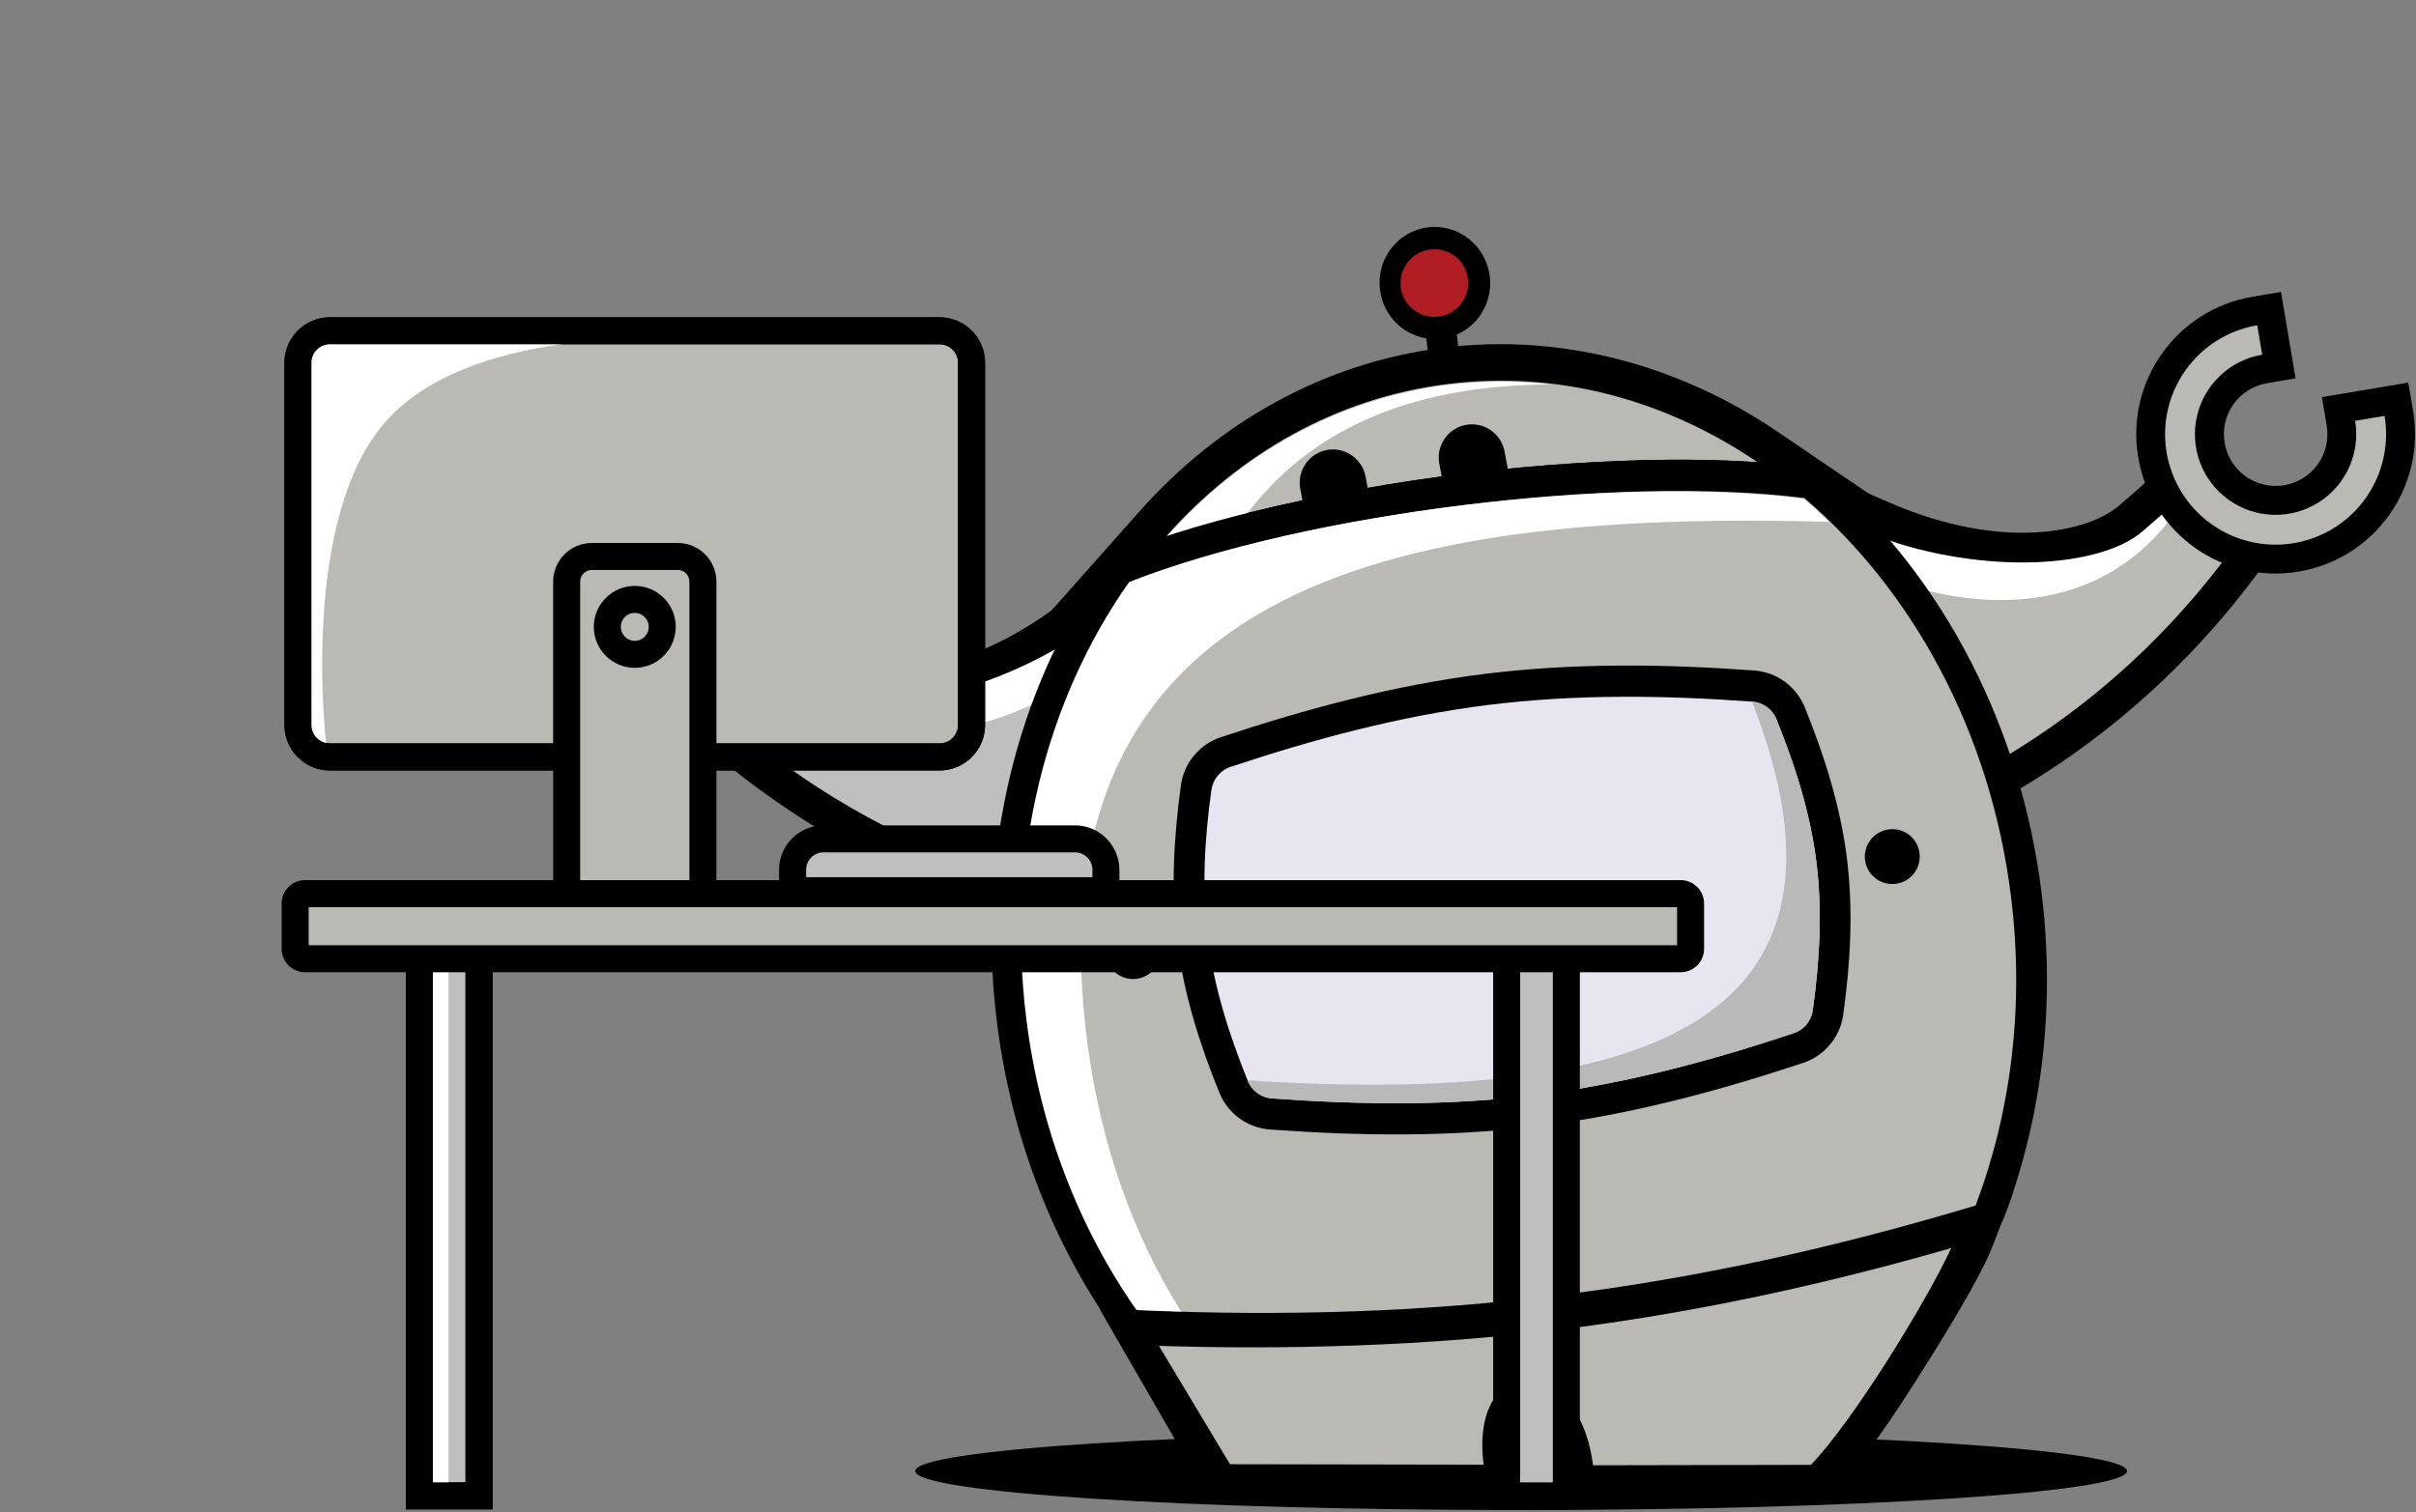 <svg xmlns="http://www.w3.org/2000/svg" width="476" height="298" viewBox="0 0 476 298">
  <rect x="0" y="0" width="476" height="298" fill="#808080" stroke="none"/>
  <g fill="none" fill-rule="evenodd" transform="translate(55 44)">
    <path fill="#000" fill-rule="nonzero" d="M317.192,55.015 C326.135,58.91 336.232,61.455 346.054,60.923 C351.52,60.643 358.475,59.176 362.723,55.457 L377.988,42.104 L396.116,59.99 L392.826,64.75 C372.489,94.089 343.425,115.85 309.276,126.35 L299.143,129.464 L308.753,51.358 L317.192,55.015 Z"/>
    <path fill="#BAB9B4" d="M314.448,61.315 C338.248,71.675 358.31,68.427 367.245,60.632 L377.706,51.481 L387.175,60.828 C362.474,96.46 330.212,112.712 307.255,119.765 L314.448,61.315 Z"/>
    <path fill="#FFF" d="M314.84,61.724 C336.327,69.502 358.982,67.85 367.259,60.629 L371.044,57.319 L372.097,58.943 C357.94,76.79 335.806,76.743 317.814,70.342 L314.84,61.724 Z"/>
    <path fill="#000" fill-rule="nonzero" d="M420.428,37.005 C422.945,51.962 412.861,66.127 397.905,68.645 C382.948,71.162 368.783,61.078 366.265,46.122 C363.748,31.165 373.831,17 388.788,14.482 L394.405,13.536 L397.269,30.562 L391.658,31.52 C386.106,32.455 382.363,37.714 383.297,43.266 C384.232,48.818 389.491,52.561 395.043,51.627 C400.596,50.692 404.339,45.433 403.404,39.881 L402.458,34.264 L419.484,31.4 L420.428,37.005 Z"/>
    <path fill="#BAB9B4" d="M414.8,37.96 C416.261,46.642 412.349,55.349 404.887,60.022 C397.425,64.694 387.883,64.411 380.711,59.305 C373.538,54.199 370.148,45.275 372.121,36.695 C374.094,28.115 381.041,21.568 389.723,20.107 L390.698,25.903 C384.36,26.97 379.288,31.749 377.848,38.013 C376.409,44.277 378.884,50.791 384.12,54.518 C389.356,58.245 396.321,58.451 401.768,55.04 C407.215,51.629 410.071,45.272 409.004,38.934 L414.8,37.96 Z"/>
    <path fill="#000" fill-rule="nonzero" d="M154.277,74.741 C146.538,80.677 137.34,85.58 127.691,87.433 C122.315,88.466 115.214,88.73 110.196,86.148 L92.159,76.88 L78.878,98.608 L83.216,102.422 C110.028,125.984 143.48,140.096 179.152,142.047 L189.736,142.627 L161.579,69.141 L154.277,74.741 Z"/>
    <path fill="#C0BFBF" d="M158.457,80.195 C137.866,95.984 117.602,97.67 107.052,92.26 L94.693,85.902 L87.76,97.253 C120.318,125.88 155.545,133.874 179.527,135.187 L158.457,80.195 Z"/>
    <path fill="#FFF" d="M158.188,80.682 C139.21,93.4 116.824,97.27 107.052,92.258 L102.572,89.956 L101.942,91.784 C119.985,105.692 141.453,100.31 157.382,89.763 L158.188,80.682 Z"/>
    <path fill="#000" fill-rule="nonzero" d="M49.742,82.152 C50.592,93.228 58.03,102.7 68.588,106.152 C79.146,109.605 90.744,106.357 97.973,97.924 C105.203,89.49 106.64,77.533 101.615,67.626 C96.59,57.72 86.092,51.816 75.017,52.668 L69.339,53.105 L70.663,70.32 L76.342,69.88 C81.955,69.448 86.856,73.649 87.288,79.262 C87.72,84.876 83.52,89.777 77.906,90.209 C72.293,90.642 67.391,86.442 66.959,80.828 L66.522,75.15 L49.308,76.474 L49.742,82.152 Z"/>
    <path fill="#C0BFBF" d="M55.42,81.716 C56.095,90.495 61.993,98.003 70.363,100.737 C78.733,103.471 87.926,100.894 93.654,94.207 C99.383,87.519 100.518,78.04 96.531,70.189 C92.543,62.338 84.219,57.663 75.44,58.344 L75.891,64.204 C82.299,63.711 88.373,67.127 91.281,72.859 C94.188,78.591 93.357,85.51 89.174,90.389 C84.991,95.269 78.281,97.148 72.172,95.151 C66.063,93.154 61.759,87.673 61.266,81.265 L55.42,81.716 Z"/>
    <path fill="#000" fill-rule="nonzero" d="M226.324,0.804 C220.351,1.552 216.126,7.068 216.882,13.124 C217.638,19.18 223.095,23.484 229.068,22.742 C235.04,22 239.265,16.478 238.509,10.422 C237.753,4.366 232.296,0.062 226.324,0.804"/>
    <rect width="6.062" height="20.056" x="225.909" y="11.695" fill="#000" fill-rule="nonzero" transform="rotate(-7.13 228.94 21.724)"/>
    <path fill="#B01E23" d="M226.867,5.164 C224.179,5.461 221.937,7.352 221.193,9.952 C220.448,12.551 221.348,15.343 223.47,17.018 C225.593,18.694 228.518,18.92 230.873,17.591 C233.228,16.263 234.547,13.643 234.211,10.96 C233.783,7.331 230.495,4.736 226.867,5.164"/>
    <path fill="#000" fill-rule="nonzero" d="M229.292,24.542 C205.772,27.485 185.035,39.248 169.391,56.899 L151.751,76.779 L177.004,68.491 C183.904,66.229 190.937,64.37 198.004,62.746 C221.321,57.495 245.093,54.519 268.984,53.858 C276.239,53.688 283.511,53.755 290.752,54.248 L317.27,56.054 L295.279,41.124 C275.853,27.936 252.691,21.602 229.272,24.531"/>
    <path fill="#BAB9B4" d="M230.185,31.677 C208.32,34.412 189.201,45.397 174.773,61.668 C181.888,59.332 189.182,57.406 196.414,55.746 C220.204,50.385 244.459,47.348 268.836,46.676 C276.253,46.503 283.791,46.573 291.261,47.08 C273.268,34.863 252.047,28.941 230.188,31.68"/>
    <path fill="#FFF" d="M230.297,31.85 C237,31.018 243.778,30.991 250.488,31.769 C225.848,31.89 204.66,38.828 190.677,57.274 C185.376,58.593 180.079,60.074 174.874,61.777 C189.319,45.52 208.44,34.566 230.297,31.85"/>
    <path fill="#000" fill-rule="nonzero" d="M228.569 47.362C228.14 45.066 228.969 42.715 230.743 41.196 232.517 39.676 234.967 39.218 237.17 39.994 239.373 40.771 240.995 42.664 241.424 44.96L242.667 51.63 229.812 54.026 228.569 47.357 228.569 47.362zM214.068 50.062L215.311 56.731 202.456 59.128 201.213 52.458 201.213 52.458C200.726 50.137 201.534 47.735 203.324 46.179 205.115 44.624 207.607 44.16 209.837 44.968 212.067 45.775 213.685 47.726 214.065 50.067L214.068 50.062zM244.686 238.219C178.757 238.219 125.311 241.66 125.311 245.908 125.311 250.155 178.757 253.596 244.686 253.596 310.615 253.596 364.061 250.152 364.061 245.908 364.061 241.663 310.615 238.219 244.686 238.219"/>
    <path fill="#000" fill-rule="nonzero" d="M183.24,251.365 L245.12,251.474 L244.151,243.802 C243.854,241.45 243.756,238.152 244.815,235.945 C244.966,235.632 245.406,234.85 245.809,234.761 C246.531,234.598 247.769,235.634 248.214,236.077 C250.555,238.451 251.644,242.424 252.047,245.614 L252.803,251.592 L304.743,251.488 L306.77,249.402 C312.678,243.32 318.396,234.537 322.935,227.38 C327.031,220.92 332.438,212.277 336.05,205.022 C336.694,203.728 337.268,202.401 337.789,201.052 L341.58,191.193 L327.535,195.418 C302.668,202.569 277.354,208.074 251.655,211.252 C225.472,214.489 198.822,215.276 172.46,214.388 L161.68,214.027 L183.24,251.365 Z"/>
    <path fill="#BAB9B4" d="M173.314,221.198 L187.334,244.561 L237.3,244.65 C234.472,222.29 256.037,222.404 258.86,244.768 L301.781,244.681 C309.817,236.41 324.349,212.924 329.434,201.959 C304.169,209.239 278.614,214.78 252.473,218.011 C226.332,221.242 198.5,222.082 172.188,221.198"/>
    <path fill="#000" fill-rule="nonzero" d="M165.32,65.067 L165.32,65.067 L164.589,65.347 C162.682,66.114 163.59,67.816 160.949,69.656 C143.911,95.262 137.6,126.958 141.425,157.52 C144.127,179.119 151.81,199.946 164.276,217.742 C165.335,219.317 167.088,220.283 168.985,220.338 C197.265,221.531 225.344,220.786 253.422,217.275 C281.5,213.764 308.882,207.578 335.972,199.461 C337.794,198.94 339.253,197.572 339.892,195.788 C347.592,175.465 349.91,153.384 347.208,131.782 C343.26,100.215 328.543,70.149 304.396,49.462 C303.507,48.684 302.403,48.196 301.229,48.062 C290.561,46.699 279.568,46.444 268.833,46.693 C244.453,47.359 220.194,50.392 196.4,55.748 C185.931,58.154 175.338,61.11 165.32,65.061 L165.306,65.061"/>
    <path fill="#BAB9B4" d="M300.493,54.15 C263.225,49.39 201.404,57.199 166.843,71.081 L167.563,70.801 C151.424,93.742 143.39,124.402 147.439,156.786 C150.155,178.506 157.95,198.131 169.212,214.212 C228.242,216.706 277.634,210.541 334.23,193.581 C341.188,175.219 343.91,154.275 341.191,132.541 C337.139,100.148 321.795,72.408 300.49,54.141"/>
    <path fill="#FFF" d="M167.462,70.698 C202.431,56.955 264.283,49.401 301.19,54.399 L300.423,54.298 C302.103,55.75 303.753,57.262 305.373,58.834 C224.82,56.703 146.84,68.48 159.294,161.952 C161.896,181.471 168.235,199.352 177.702,214.461 C174.782,214.375 171.84,214.268 168.876,214.139 C157.637,198.039 149.87,178.397 147.187,156.669 C143.186,124.27 151.275,93.616 167.459,70.709"/>
    <path fill="#000" fill-rule="nonzero" d="M177.654,110.869 C176.254,121.061 175.66,131.39 176.948,141.641 C178.236,151.892 181.339,161.72 185.2,171.24 C186.847,175.42 190.748,178.282 195.23,178.598 C212.968,179.889 230.829,180.105 248.497,177.887 C266.165,175.67 283.393,171.075 300.255,165.461 C304.517,164.052 307.593,160.323 308.165,155.871 C309.579,145.684 310.161,135.361 308.873,125.116 C307.585,114.87 304.48,105.026 300.622,95.5 C298.976,91.318 295.075,88.454 290.592,88.136 C272.862,86.842 255.015,86.621 237.358,88.828 C219.702,91.034 202.442,95.66 185.558,101.271 C181.293,102.679 178.216,106.411 177.646,110.866"/>
    <path fill="#E8E4F0" d="M183.66,111.746 C182.324,121.389 181.745,131.183 182.966,140.882 C184.186,150.582 187.166,159.922 190.806,168.922 C191.588,170.946 193.476,172.33 195.641,172.469 C212.984,173.729 230.456,173.956 247.721,171.789 C264.986,169.622 281.848,165.111 298.334,159.623 C300.404,158.961 301.899,157.156 302.164,155 C303.503,145.365 304.08,135.574 302.862,125.88 C301.644,116.186 298.662,106.84 295.022,97.824 C294.24,95.799 292.352,94.413 290.186,94.274 C272.854,93.008 255.393,92.776 238.128,94.937 C220.864,97.099 203.968,101.632 187.485,107.12 C185.42,107.788 183.932,109.594 183.671,111.748"/>
    <path fill="#000" fill-rule="nonzero" d="M167.641 138.161C165.461 138.402 163.642 139.936 163.037 142.045 162.432 144.154 163.162 146.419 164.884 147.779 166.606 149.138 168.979 149.322 170.89 148.245 172.801 147.167 173.872 145.042 173.6 142.865 173.433 141.451 172.712 140.161 171.595 139.279 170.477 138.396 169.055 137.994 167.641 138.161M317.226 119.44C315.045 119.681 313.226 121.215 312.621 123.324 312.017 125.433 312.747 127.698 314.469 129.058 316.191 130.417 318.563 130.601 320.474 129.524 322.385 128.446 323.456 126.321 323.184 124.144 323.018 122.73 322.297 121.44 321.179 120.558 320.062 119.676 318.64 119.274 317.226 119.44"/>
    <path fill="#B9B9B9" d="M295.027,97.835 C298.695,106.854 301.663,116.206 302.867,125.905 C304.071,135.604 303.489,145.382 302.159,155.025 C301.898,157.18 300.408,158.987 298.342,159.654 C281.842,165.142 264.961,169.658 247.688,171.806 C230.414,173.953 212.968,173.726 195.638,172.464 C193.47,172.324 191.58,170.936 190.8,168.908 C268.718,173.917 315.042,157.848 290.2,94.288 C292.366,94.426 294.253,95.811 295.036,97.835"/>
    <rect width="132.734" height="84.008" x="3.698" y="21.174" fill="#BAB9B4" fill-rule="nonzero" rx="6.311"/>
    <path fill="#000" fill-rule="nonzero" d="M130.118,107.842 L9.998,107.842 C5.055,107.83 1.051,103.826 1.038,98.882 L1.038,27.485 C1.051,22.542 5.055,18.538 9.998,18.525 L130.118,18.525 C135.062,18.538 139.066,22.542 139.078,27.485 L139.078,98.868 C139.074,103.817 135.067,107.83 130.118,107.842 Z M9.998,23.842 C7.992,23.852 6.368,25.476 6.358,27.482 L6.358,98.868 C6.368,100.875 7.992,102.499 9.998,102.508 L130.118,102.508 C132.125,102.499 133.749,100.875 133.758,98.868 L133.758,27.485 C133.749,25.479 132.125,23.854 130.118,23.845 L9.998,23.845 L9.998,23.842 Z"/>
    <path fill="#FFF" d="M9.304,102.965 C9.304,102.965 3.721,57.605 21.532,38.472 C39.264,19.432 80.984,22.885 80.984,22.885 L10.01,21.16 L3.698,27.471 L3.138,100.711 L9.304,102.965 Z"/>
    <path fill="#000" fill-rule="nonzero" d="M130.118,107.842 L9.998,107.842 C5.055,107.83 1.051,103.826 1.038,98.882 L1.038,27.485 C1.051,22.542 5.055,18.538 9.998,18.525 L130.118,18.525 C135.062,18.538 139.066,22.542 139.078,27.485 L139.078,98.868 C139.074,103.817 135.067,107.83 130.118,107.842 Z M9.998,23.842 C7.992,23.852 6.368,25.476 6.358,27.482 L6.358,98.868 C6.368,100.875 7.992,102.499 9.998,102.508 L130.118,102.508 C132.125,102.499 133.749,100.875 133.758,98.868 L133.758,27.485 C133.749,25.479 132.125,23.854 130.118,23.845 L9.998,23.845 L9.998,23.842 Z"/>
    <path fill="#BAB9B4" fill-rule="nonzero" d="M61.591,65.68 L78.54,65.68 C81.272,65.68 83.487,67.895 83.487,70.628 L83.487,133.359 L56.644,133.359 L56.644,70.614 C56.651,67.887 58.864,65.68 61.591,65.68 Z"/>
    <path fill="#000" fill-rule="nonzero" d="M86.144,136.019 L53.984,136.019 L53.984,70.614 C53.988,66.414 57.392,63.011 61.591,63.006 L78.54,63.006 C82.739,63.011 86.143,66.414 86.147,70.614 L86.147,136.019 L86.144,136.019 Z M59.304,130.699 L80.824,130.699 L80.824,70.614 C80.823,69.351 79.8,68.328 78.537,68.326 L61.591,68.326 C60.328,68.328 59.305,69.351 59.304,70.614 L59.304,130.699 Z"/>
    <path fill="#000" fill-rule="nonzero" d="M70.064,87.612 C65.606,87.612 61.992,83.998 61.992,79.54 C61.992,75.082 65.606,71.468 70.064,71.468 C74.522,71.468 78.136,75.082 78.136,79.54 C78.13,83.996 74.52,87.606 70.064,87.612 L70.064,87.612 Z M70.064,76.785 C68.544,76.785 67.312,78.017 67.312,79.537 C67.312,81.057 68.544,82.29 70.064,82.29 C71.584,82.29 72.816,81.057 72.816,79.537 C72.813,78.019 71.582,76.789 70.064,76.788 L70.064,76.785 Z"/>
    <rect width="11.76" height="107.531" x="27.622" y="143.265" fill="#C0BFBF" fill-rule="nonzero"/>
    <path fill="#000" fill-rule="nonzero" d="M42.042,253.456 L24.962,253.456 L24.962,140.616 L42.042,140.616 L42.042,253.456 Z M30.282,248.136 L36.722,248.136 L36.722,145.936 L30.282,145.936 L30.282,248.136 Z"/>
    <rect width="5.748" height="107.531" x="27.622" y="143.265" fill="#FFF" fill-rule="nonzero"/>
    <rect width="11.76" height="107.531" x="241.844" y="143.265" fill="#C0BFBF" fill-rule="nonzero"/>
    <path fill="#000" fill-rule="nonzero" d="M256.264 253.456L239.184 253.456 239.184 140.616 256.264 140.616 256.264 253.456zM244.504 248.136L250.944 248.136 250.944 145.936 244.504 145.936 244.504 248.136zM42.042 253.456L24.962 253.456 24.962 140.616 42.042 140.616 42.042 253.456zM30.282 248.136L36.722 248.136 36.722 145.936 30.282 145.936 30.282 248.136z"/>
    <rect width="274.929" height="12.835" x="3.15" y="132.11" fill="#BAB9B4" fill-rule="nonzero" rx="1.957"/>
    <path fill="#000" fill-rule="nonzero" d="M276.122,147.605 L5.104,147.605 C2.555,147.604 0.487,145.537 0.487,142.988 L0.487,134.067 C0.487,131.518 2.555,129.452 5.104,129.45 L276.122,129.45 C278.671,129.452 280.739,131.518 280.739,134.067 L280.739,142.991 C280.736,145.539 278.67,147.604 276.122,147.605 Z M5.81,142.285 L275.416,142.285 L275.416,134.77 L5.81,134.77 L5.81,142.285 Z"/>
    <path fill="#C0BFBF" fill-rule="nonzero" d="M107.237,121.319 L156.797,121.319 C160.157,121.319 162.881,124.043 162.881,127.403 L162.881,131.536 L101.152,131.536 L101.152,127.403 C101.152,124.043 103.876,121.319 107.237,121.319 L107.237,121.319 Z"/>
    <path fill="#000" fill-rule="nonzero" d="M165.55,134.196 L98.492,134.196 L98.492,127.403 C98.499,122.576 102.41,118.665 107.237,118.659 L156.797,118.659 C161.624,118.665 165.535,122.576 165.541,127.403 L165.541,134.196 L165.55,134.196 Z M103.812,128.876 L160.23,128.876 L160.23,127.403 C160.227,125.513 158.695,123.982 156.805,123.979 L107.245,123.979 C105.355,123.982 103.824,125.513 103.821,127.403 L103.821,128.876 L103.812,128.876 Z"/>
  </g>
</svg>
